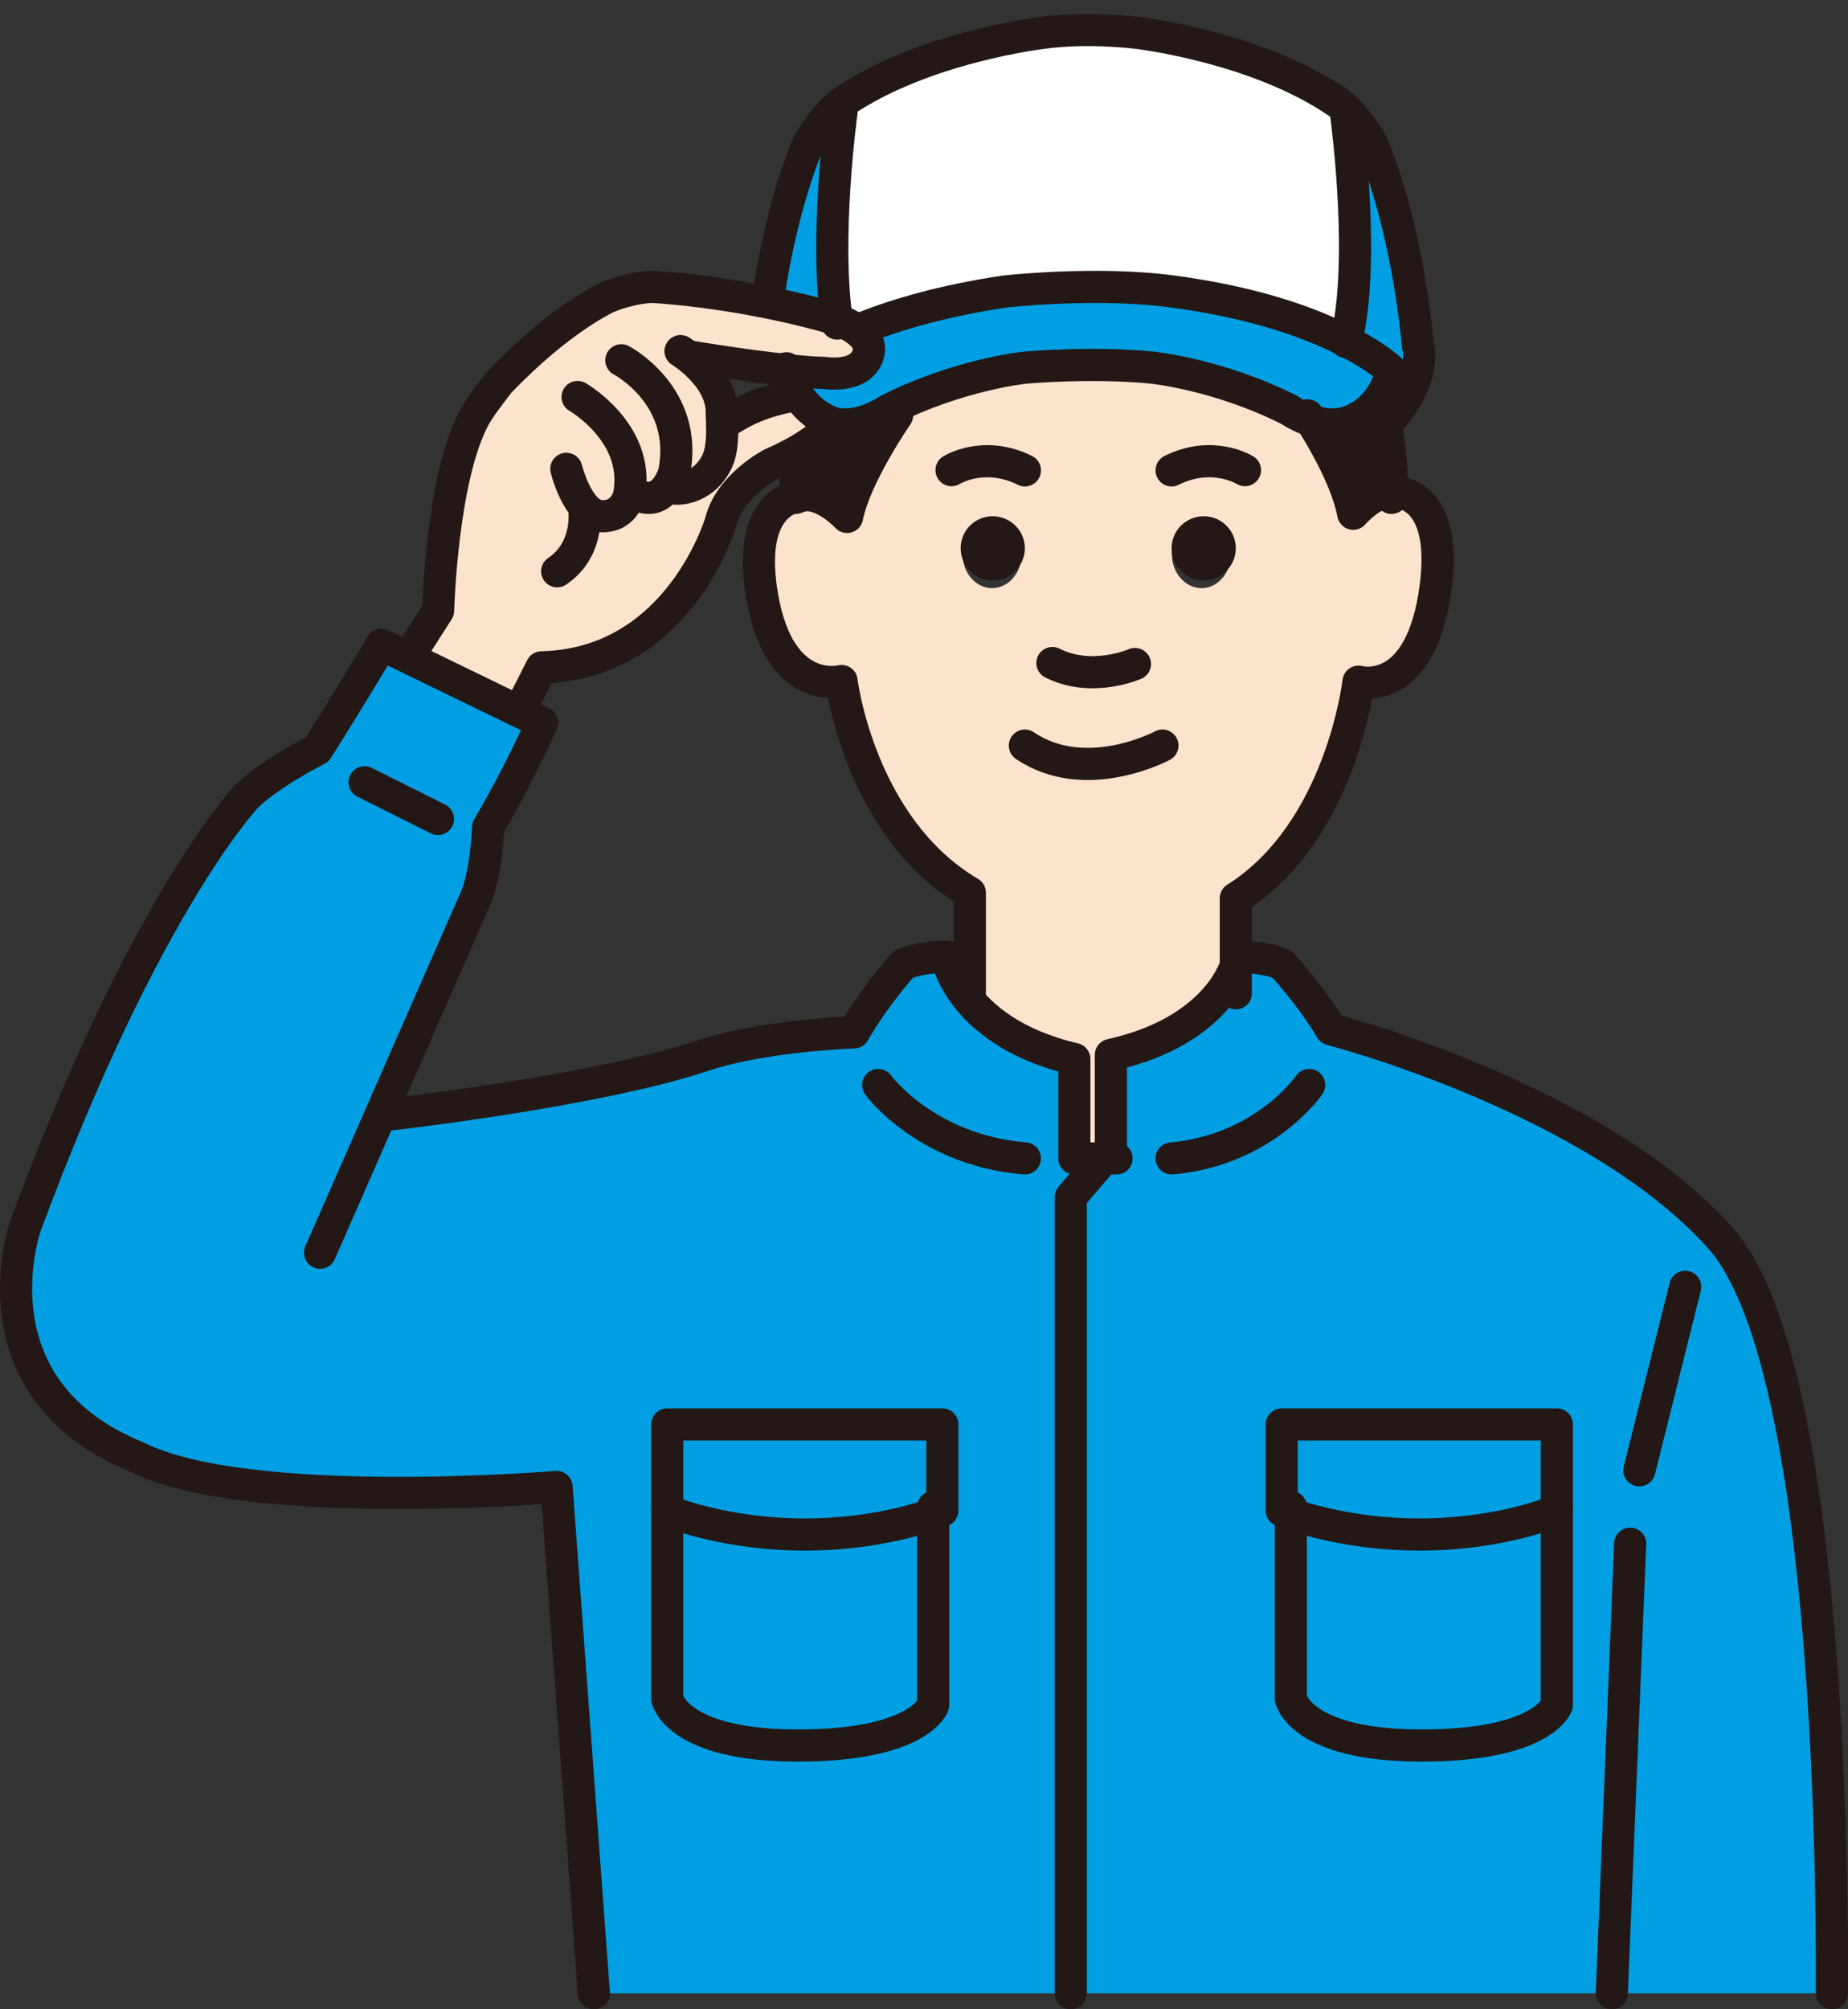 <svg width="115" height="125" viewBox="0 0 115 125" fill="none" xmlns="http://www.w3.org/2000/svg">
<rect x="0" y="0" width="115" height="125" fill="#333333" stroke="none"/>
<path d="M52.224 32.116C52.224 32.116 50.876 30.634 49.621 30.809L49.591 30.675C49.57 29.996 49.529 29.111 49.561 28.452L49.51 28.36C50.631 27.732 51.289 27.155 51.67 26.744L51.691 26.662C51.752 26.683 51.783 26.692 51.783 26.692C53.367 27.103 55.074 25.88 55.074 25.88C55.104 25.859 55.136 25.849 55.166 25.838L55.217 25.942C55.217 25.942 52.717 29.595 52.224 32.116Z" fill="#231815"/>
<path d="M74.765 32.416C73.755 32.416 72.926 33.353 72.926 34.492C72.926 35.631 73.755 36.589 74.765 36.589C75.775 36.589 76.594 35.652 76.594 34.492C76.594 33.332 75.773 32.416 74.765 32.416ZM66.912 66.228C63.16 65.396 61.162 63.762 60.121 62.413V56.197C53.363 52.152 52.28 43.026 52.28 43.026C52.28 43.026 48.538 44.048 47.445 37.874C46.341 31.563 49.779 31.52 49.779 31.52C49.842 31.511 49.894 31.499 49.957 31.478C51.239 31.299 52.617 32.817 52.617 32.817C53.121 30.235 55.675 26.495 55.675 26.495L55.623 26.39C59.985 24.135 64.065 23.724 64.065 23.724C64.065 23.724 68.143 23.345 71.917 23.724C71.917 23.724 76.049 24.145 80.453 26.432C80.453 26.432 80.715 26.622 81.146 26.832C81.146 26.832 83.564 30.235 84.069 32.817C84.069 32.817 85.32 31.426 86.56 31.468C86.675 31.478 86.791 31.489 86.906 31.52C86.906 31.52 90.344 31.563 89.24 37.874C88.158 44.048 84.406 43.026 84.406 43.026C84.406 43.026 83.323 52.151 76.564 56.197V61.971L76.658 62.035C75.702 63.437 73.705 65.322 69.583 66.228V72.035L69.552 72.066L69.522 72.035H66.915V66.228H66.912ZM61.731 32.416C60.721 32.416 59.902 33.353 59.902 34.492C59.902 35.631 60.722 36.589 61.731 36.589C62.739 36.589 63.57 35.652 63.57 34.492C63.57 33.332 62.74 32.416 61.731 32.416Z" fill="#FCE3CD"/>
<path d="M88.324 95.465C83.983 95.465 80.981 94.45 80.063 94.099C79.863 94.027 79.758 93.975 79.758 93.975V88.616H96.879V93.975C96.879 93.975 96.764 94.026 96.531 94.109C95.531 94.481 92.496 95.465 88.324 95.465Z" fill="#009FE3"/>
<path d="M87.047 23.022C87.047 23.022 86.081 22.089 83.752 20.992L83.84 20.826C84.817 16.133 83.938 7.834 83.85 7.005C84.663 7.834 85.3 8.932 85.3 8.932C85.3 8.932 87.442 13.459 88.243 21.561C88.243 21.561 88.826 23.27 86.728 25.829L86.574 25.838C86.486 25.062 86.397 24.564 86.397 24.564L86.376 24.554C86.65 24.14 86.88 23.642 87.046 23.021L87.047 23.022Z" fill="#009FE3"/>
<path d="M83.967 32.116C83.438 29.702 80.898 26.519 80.898 26.519C81.583 26.825 82.665 27.16 83.701 26.923C83.701 26.923 85.158 26.686 86.152 25.268L86.174 25.277C86.174 25.277 86.263 25.749 86.351 26.489C86.494 27.563 86.649 29.199 86.594 30.735L86.584 30.854C85.282 30.814 83.968 32.115 83.968 32.115L83.967 32.116Z" fill="#231815"/>
<path d="M80.328 105.692V93.849L80.359 93.752C81.277 94.118 84.286 95.17 88.635 95.17C92.984 95.17 95.855 94.15 96.858 93.763L96.879 93.849V106.089C96.879 106.089 96.024 108.591 88.466 108.591C80.908 108.591 80.328 105.692 80.328 105.692Z" fill="#009FE3"/>
<path d="M77.084 59.511C77.084 59.511 78.661 59.511 79.773 59.985C79.773 59.985 81.615 61.966 82.823 64.034C82.823 64.034 99.289 68.298 107.061 77.02C113.721 84.481 114.039 115.375 113.997 124H66.631V74.478L69.098 71.592L69.129 71.56V65.627C73.28 64.7 75.293 62.773 76.256 61.341C76.933 60.297 77.082 59.51 77.082 59.51L77.084 59.511ZM79.541 105.975C79.541 105.975 80.155 108.883 87.704 108.883C95.254 108.883 96.144 106.374 96.144 106.374V94.099L96.123 94.013C96.356 93.926 96.472 93.873 96.472 93.873V88.296H79.265V93.873C79.265 93.873 79.371 93.926 79.572 94.003L79.541 94.099V105.975Z" fill="#009FE3"/>
<path d="M74.912 32.116C76.011 32.116 76.903 33.014 76.903 34.104C76.903 35.194 76.01 36.111 74.912 36.111C73.814 36.111 72.908 35.214 72.908 34.104C72.908 32.993 73.812 32.116 74.912 32.116Z" fill="#231815"/>
<path d="M61.775 32.116C62.874 32.116 63.778 33.014 63.778 34.104C63.778 35.194 62.874 36.111 61.775 36.111C60.675 36.111 59.783 35.214 59.783 34.104C59.783 32.993 60.676 32.116 61.775 32.116Z" fill="#231815"/>
<path d="M53.548 20.681C53.002 20.197 52.222 19.913 52.008 19.838L52.029 19.765C51.398 14.611 52.232 6.979 52.232 6.979L52.136 6.885C52.308 6.716 52.479 6.558 52.661 6.431C57.698 2.911 65.013 2.046 65.013 2.046C67.814 1.646 70.852 2.046 70.852 2.046C70.852 2.046 78.178 2.911 83.204 6.431C83.439 6.6 83.664 6.81 83.888 7.042C83.974 7.886 84.829 16.329 83.878 21.104L83.792 21.273C81.611 20.187 78.178 18.953 73.183 18.279C68.35 17.614 62.564 18.279 62.564 18.279C58.704 18.859 55.774 19.734 53.635 20.587L53.549 20.681H53.548Z" fill="white"/>
<path d="M47.835 19.033C48.848 12.667 50.548 9.153 50.548 9.153C50.548 9.153 51.317 7.871 52.26 7.005L52.364 7.101C52.364 7.101 51.456 14.833 52.144 20.057L52.12 20.131C52.086 20.121 52.063 20.11 52.063 20.11C50.583 19.726 49.139 19.405 47.799 19.16L47.833 19.031L47.835 19.033Z" fill="#009FE3"/>
<path d="M50.075 95.465C45.734 95.465 42.741 94.45 41.825 94.099C41.625 94.027 41.52 93.975 41.52 93.975V88.616H58.641V93.975C58.641 93.975 58.525 94.026 58.293 94.109C57.292 94.481 54.258 95.465 50.075 95.465Z" fill="#009FE3"/>
<path d="M49.329 23.976C49.172 23.667 49.045 23.307 48.94 22.907L48.961 22.68C49.877 22.783 50.753 22.855 51.427 22.866C51.427 22.866 53.693 23.226 54.125 21.735C54.273 21.231 54.019 20.809 53.64 20.481L53.725 20.389C55.833 19.556 58.72 18.701 62.524 18.137C62.524 18.137 68.226 17.488 72.989 18.137C77.911 18.795 81.294 19.998 83.444 21.058C85.678 22.147 86.606 23.073 86.606 23.073C86.448 23.69 86.227 24.183 85.963 24.596C85.014 26.077 83.623 26.324 83.623 26.324C82.632 26.572 81.6 26.221 80.946 25.902C80.514 25.696 80.251 25.512 80.251 25.512C75.836 23.281 71.694 22.869 71.694 22.869C67.911 22.499 63.821 22.869 63.821 22.869C63.821 22.869 59.732 23.27 55.358 25.471C55.327 25.48 55.295 25.491 55.264 25.512C55.264 25.512 53.514 26.736 51.892 26.324C51.892 26.324 51.861 26.315 51.797 26.294C51.429 26.17 50.101 25.625 49.331 23.98L49.329 23.976Z" fill="#009FE3"/>
<path d="M41.52 105.692V93.849L41.551 93.752C42.469 94.118 45.467 95.17 49.815 95.17C54.164 95.17 57.046 94.15 58.049 93.763L58.07 93.849V106.089C58.07 106.089 57.215 108.591 49.647 108.591C42.079 108.591 41.52 105.692 41.52 105.692Z" fill="#009FE3"/>
<path d="M25.595 40.527L27.313 37.857C27.313 37.857 27.534 29.431 29.643 25.772C30.076 25.027 31.119 23.73 31.119 23.73C34.926 19.762 37.879 18.465 37.879 18.465C39.418 17.858 40.556 17.848 40.631 17.848C40.631 17.848 43.868 17.998 48.118 18.88C49.331 19.125 50.639 19.444 51.978 19.826C51.978 19.826 51.999 19.837 52.03 19.848C52.242 19.922 53.011 20.21 53.549 20.699C53.928 21.04 54.181 21.475 54.034 21.997C53.601 23.538 51.334 23.166 51.334 23.166C50.66 23.156 49.785 23.081 48.866 22.974C46.198 22.697 43.098 22.177 43.098 22.177L43.046 22.23C43.225 22.4 43.415 22.581 43.605 22.794C44.237 23.486 44.818 24.453 44.754 25.592C44.754 25.592 44.806 26.028 44.785 26.645H44.88C45.639 26.049 46.81 24.954 49.224 24.316H49.234C50.003 26.018 51.333 26.581 51.702 26.709L51.681 26.794C51.291 27.219 50.616 27.816 49.467 28.464C49.457 28.464 49.436 28.474 49.424 28.485C49.013 28.708 48.55 28.943 48.011 29.177C48.011 29.177 45.439 30.486 44.88 32.72C44.88 32.72 42.36 41.389 33.945 41.58L32.669 44.101L25.541 40.622L25.593 40.527H25.595Z" fill="#FCE3CD"/>
<path d="M41.471 106.181C41.471 106.181 42.079 109.054 49.671 109.054C57.263 109.054 58.168 106.574 58.168 106.574V94.441L58.147 94.356C58.382 94.271 58.498 94.218 58.498 94.218V88.705H41.194V94.218C41.194 94.218 41.3 94.271 41.502 94.346L41.471 94.441V106.181ZM25.359 40.828L32.557 44.309L33.899 44.959C33.899 44.959 32.493 48.141 30.523 51.463C30.523 51.463 30.416 54.453 29.692 55.986L23.783 69.386L24.165 69.556C24.165 69.556 36.944 68.194 43.652 66.087C47.389 64.905 53.044 64.725 53.044 64.725C54.258 62.682 56.111 60.722 56.111 60.722C57.229 60.254 58.815 60.254 58.815 60.254C58.815 60.254 59.008 61.234 59.934 62.447C60.988 63.809 63.011 65.459 66.813 66.3V72.166H69.454L69.485 72.197L67.004 75.049V124H37.134L34.802 92.505C34.802 92.505 15.485 94.111 8.543 90.642C-2 86.352 1.589 76.252 1.589 76.252C9.16 55.923 15.486 49.474 15.486 49.474C17.094 47.983 19.831 46.631 19.831 46.631C21.811 43.523 23.857 40.106 23.857 40.106L25.358 40.83L25.359 40.828Z" fill="#009FE3"/>
<path d="M59.213 29.247C59.213 29.247 61.224 27.988 63.779 29.263" stroke="#231815" stroke-width="2" stroke-linecap="round" stroke-linejoin="round"/>
<path d="M36.955 124L34.635 92.505C34.635 92.505 15.413 94.111 8.505 90.642C-1.985 86.352 1.586 76.252 1.586 76.252C9.119 55.923 15.414 49.474 15.414 49.474C17.014 47.983 19.737 46.631 19.737 46.631C21.708 43.523 23.743 40.106 23.743 40.106L25.237 40.83L32.399 44.31L33.734 44.96C33.734 44.96 32.336 48.143 30.375 51.464C30.375 51.464 30.269 54.454 29.549 55.987L23.668 69.387L19.917 77.934" stroke="#231815" stroke-width="2" stroke-linecap="round" stroke-linejoin="round"/>
<path d="M104.869 80.055L102.016 91.47" stroke="#231815" stroke-width="2" stroke-linecap="round" stroke-linejoin="round"/>
<path d="M101.444 96.035L100.303 124" stroke="#231815" stroke-width="2" stroke-linecap="round" stroke-linejoin="round"/>
<path d="M86.035 25.268C86.035 25.268 86.152 25.762 86.269 26.535C86.458 27.658 86.663 29.369 86.591 30.975" stroke="#231815" stroke-width="2" stroke-linecap="round" stroke-linejoin="round"/>
<path d="M113.997 123.998C114.039 115.373 113.721 84.48 107.06 77.018C99.288 68.296 82.822 64.033 82.822 64.033C81.615 61.966 79.772 59.983 79.772 59.983C78.66 59.51 77.082 59.51 77.082 59.51C77.082 59.51 76.934 60.295 76.256 61.341C75.293 62.774 73.281 64.7 69.129 65.627V71.56L69.098 71.592L66.631 74.478V124" stroke="#231815" stroke-width="2" stroke-linecap="round" stroke-linejoin="round"/>
<path d="M81.469 67.5C81.469 67.5 78.702 71.551 72.908 72.066" stroke="#231815" stroke-width="2" stroke-linecap="round" stroke-linejoin="round"/>
<path d="M77.474 29.247C77.474 29.247 75.463 27.988 72.908 29.263" stroke="#231815" stroke-width="2" stroke-linecap="round" stroke-linejoin="round"/>
<path d="M70.627 41.309C70.627 41.309 67.945 42.495 65.49 41.248" stroke="#231815" stroke-width="2" stroke-linecap="round" stroke-linejoin="round"/>
<path d="M58.293 94.109C57.292 94.481 54.258 95.465 50.075 95.465C45.891 95.465 42.741 94.45 41.825 94.099C41.625 94.027 41.52 93.975 41.52 93.975V88.616H58.641V93.975C58.641 93.975 58.525 94.026 58.293 94.109Z" stroke="#231815" stroke-width="2" stroke-linecap="round" stroke-linejoin="round"/>
<path d="M58.07 93.752V106.073C58.07 106.073 57.215 108.591 49.647 108.591C42.079 108.591 41.52 105.673 41.52 105.673V93.752" stroke="#231815" stroke-width="2" stroke-linecap="round" stroke-linejoin="round"/>
<path d="M96.531 94.109C95.531 94.481 92.496 95.465 88.324 95.465C84.152 95.465 80.981 94.45 80.063 94.099C79.863 94.027 79.758 93.975 79.758 93.975V88.616H96.879V93.975C96.879 93.975 96.764 94.026 96.531 94.109Z" stroke="#231815" stroke-width="2" stroke-linecap="round" stroke-linejoin="round"/>
<path d="M96.879 93.752V106.073C96.879 106.073 96.024 108.591 88.466 108.591C80.908 108.591 80.328 105.673 80.328 105.673V93.752" stroke="#231815" stroke-width="2" stroke-linecap="round" stroke-linejoin="round"/>
<path d="M72.338 46.384C72.338 46.384 67.579 48.952 63.777 46.384" stroke="#231815" stroke-width="2" stroke-linecap="round" stroke-linejoin="round"/>
<path d="M49.51 28.692C49.51 29.368 49.51 30.277 49.51 30.975" stroke="#231815" stroke-width="2" stroke-linecap="round" stroke-linejoin="round"/>
<path d="M55.827 25.838C55.827 25.838 53.227 29.578 52.714 32.159C52.714 32.159 51.311 30.642 50.006 30.82C49.942 30.842 49.889 30.852 49.825 30.863C49.825 30.863 46.325 30.905 47.449 37.216C48.561 43.389 52.371 42.367 52.371 42.367C52.371 42.367 53.473 51.489 60.353 55.536V61.793" stroke="#231815" stroke-width="2" stroke-linecap="round" stroke-linejoin="round"/>
<path d="M81.366 25.838C81.366 25.838 83.72 29.321 84.211 31.962C84.211 31.962 85.43 30.539 86.637 30.583C86.749 30.593 86.862 30.604 86.975 30.636C86.975 30.636 90.322 30.679 89.247 37.137C88.193 43.454 84.539 42.408 84.539 42.408C84.539 42.408 83.485 51.744 76.904 55.885V61.793" stroke="#231815" stroke-width="2" stroke-linecap="round" stroke-linejoin="round"/>
<path d="M54.647 67.5C54.647 67.5 57.597 71.551 63.778 72.066" stroke="#231815" stroke-width="2" stroke-linecap="round" stroke-linejoin="round"/>
<path d="M24.398 69.315C24.398 69.315 37.12 67.879 43.798 65.658C47.519 64.413 53.148 64.222 53.148 64.222C54.356 62.069 56.201 60.003 56.201 60.003C57.315 59.51 58.894 59.51 58.894 59.51C58.894 59.51 59.085 60.543 60.007 61.821C61.056 63.257 63.07 64.996 66.856 65.883V72.066H69.484" stroke="#231815" stroke-width="2" stroke-linecap="round" stroke-linejoin="round"/>
<path d="M42.348 21.843C42.348 21.843 42.783 22.11 43.308 22.581C43.476 22.745 43.654 22.919 43.833 23.124C44.426 23.79 44.971 24.721 44.911 25.817C44.911 25.817 44.96 26.237 44.941 26.83C44.941 27.168 44.921 27.567 44.852 27.967C44.654 29.186 43.586 30.393 42.092 30.404" stroke="#231815" stroke-width="2" stroke-linecap="round" stroke-linejoin="round"/>
<path d="M38.666 22.414C38.666 22.414 42.89 24.613 41.955 29.391C41.955 29.391 41.298 31.733 39.523 30.721" stroke="#231815" stroke-width="2" stroke-linecap="round" stroke-linejoin="round"/>
<path d="M44.945 26.409C45.644 25.971 46.72 25.166 48.94 24.697" stroke="#231815" stroke-width="2" stroke-linecap="round" stroke-linejoin="round"/>
<path d="M22.688 48.667L27.253 50.95" stroke="#231815" stroke-width="2" stroke-linecap="round" stroke-linejoin="round"/>
<path d="M51.793 26.409C51.395 26.843 50.706 27.453 49.534 28.115C49.524 28.115 49.502 28.125 49.491 28.137C49.071 28.364 48.598 28.604 48.049 28.844C48.049 28.844 45.425 30.181 44.855 32.463C44.855 32.463 42.284 41.321 33.701 41.515L32.399 44.091L32.389 44.101" stroke="#231815" stroke-width="2" stroke-linecap="round" stroke-linejoin="round"/>
<path d="M35.242 29.167C35.242 29.167 35.658 30.885 36.54 31.709C36.805 31.957 37.128 32.116 37.483 32.116C38.965 32.116 39.168 30.686 39.168 30.686C39.797 26.902 35.943 24.697 35.943 24.697" stroke="#231815" stroke-width="2" stroke-linecap="round" stroke-linejoin="round"/>
<path d="M36.346 31.545C36.346 31.545 36.784 34.124 34.672 35.54" stroke="#231815" stroke-width="2" stroke-linecap="round" stroke-linejoin="round"/>
<path d="M43.077 22.206C43.077 22.206 46.184 22.73 48.857 23.008C49.775 23.115 50.653 23.19 51.329 23.201C51.329 23.201 53.6 23.576 54.033 22.024C54.182 21.499 53.928 21.06 53.548 20.718C53.009 20.226 52.238 19.937 52.027 19.861C51.995 19.851 51.974 19.84 51.974 19.84C50.632 19.455 49.322 19.133 48.107 18.887C43.849 17.999 40.606 17.848 40.606 17.848C40.532 17.848 39.391 17.858 37.848 18.469C37.848 18.469 34.89 19.775 31.076 23.769C31.076 23.769 30.03 25.075 29.597 25.825C27.485 29.508 27.263 37.989 27.263 37.989L25.541 40.677" stroke="#231815" stroke-width="2" stroke-linecap="round" stroke-linejoin="round"/>
<path d="M48.94 22.912C49.045 23.313 49.172 23.673 49.33 23.98C50.098 25.627 51.427 26.171 51.796 26.294C51.859 26.315 51.891 26.325 51.891 26.325C53.514 26.735 55.263 25.512 55.263 25.512C55.294 25.492 55.326 25.482 55.357 25.471C59.73 23.27 63.82 22.869 63.82 22.869C63.82 22.869 67.909 22.499 71.693 22.869C71.693 22.869 75.835 23.28 80.251 25.512C80.251 25.512 80.514 25.698 80.946 25.903C81.6 26.221 82.633 26.572 83.623 26.325C83.623 26.325 85.014 26.077 85.963 24.596C86.226 24.185 86.447 23.691 86.606 23.074C86.606 23.074 85.678 22.148 83.444 21.058C81.294 19.998 77.911 18.795 72.989 18.137C68.225 17.488 62.523 18.137 62.523 18.137C58.719 18.703 55.831 19.556 53.724 20.389" stroke="#231815" stroke-width="2" stroke-linecap="round" stroke-linejoin="round"/>
<path d="M86.757 25.838C88.818 23.273 88.246 21.559 88.246 21.559C87.459 13.437 85.355 8.898 85.355 8.898C85.355 8.898 84.729 7.798 83.931 6.967C83.705 6.738 83.478 6.531 83.24 6.365C78.17 2.896 70.779 2.044 70.779 2.044C70.779 2.044 67.715 1.65 64.888 2.044C64.888 2.044 57.509 2.896 52.427 6.365C52.244 6.489 52.071 6.645 51.898 6.811C51.025 7.652 50.312 8.9 50.312 8.9C50.312 8.9 48.737 12.317 47.799 18.507" stroke="#231815" stroke-width="2" stroke-linecap="round" stroke-linejoin="round"/>
<path d="M83.752 7.005C83.752 7.005 83.752 7.026 83.765 7.069C83.875 7.921 84.971 16.45 83.752 21.273" stroke="#231815" stroke-width="2" stroke-linecap="round" stroke-linejoin="round"/>
<path d="M52.364 7.005C52.364 7.005 51.279 14.839 52.1 20.131" stroke="#231815" stroke-width="2" stroke-linecap="round" stroke-linejoin="round"/>
</svg>

